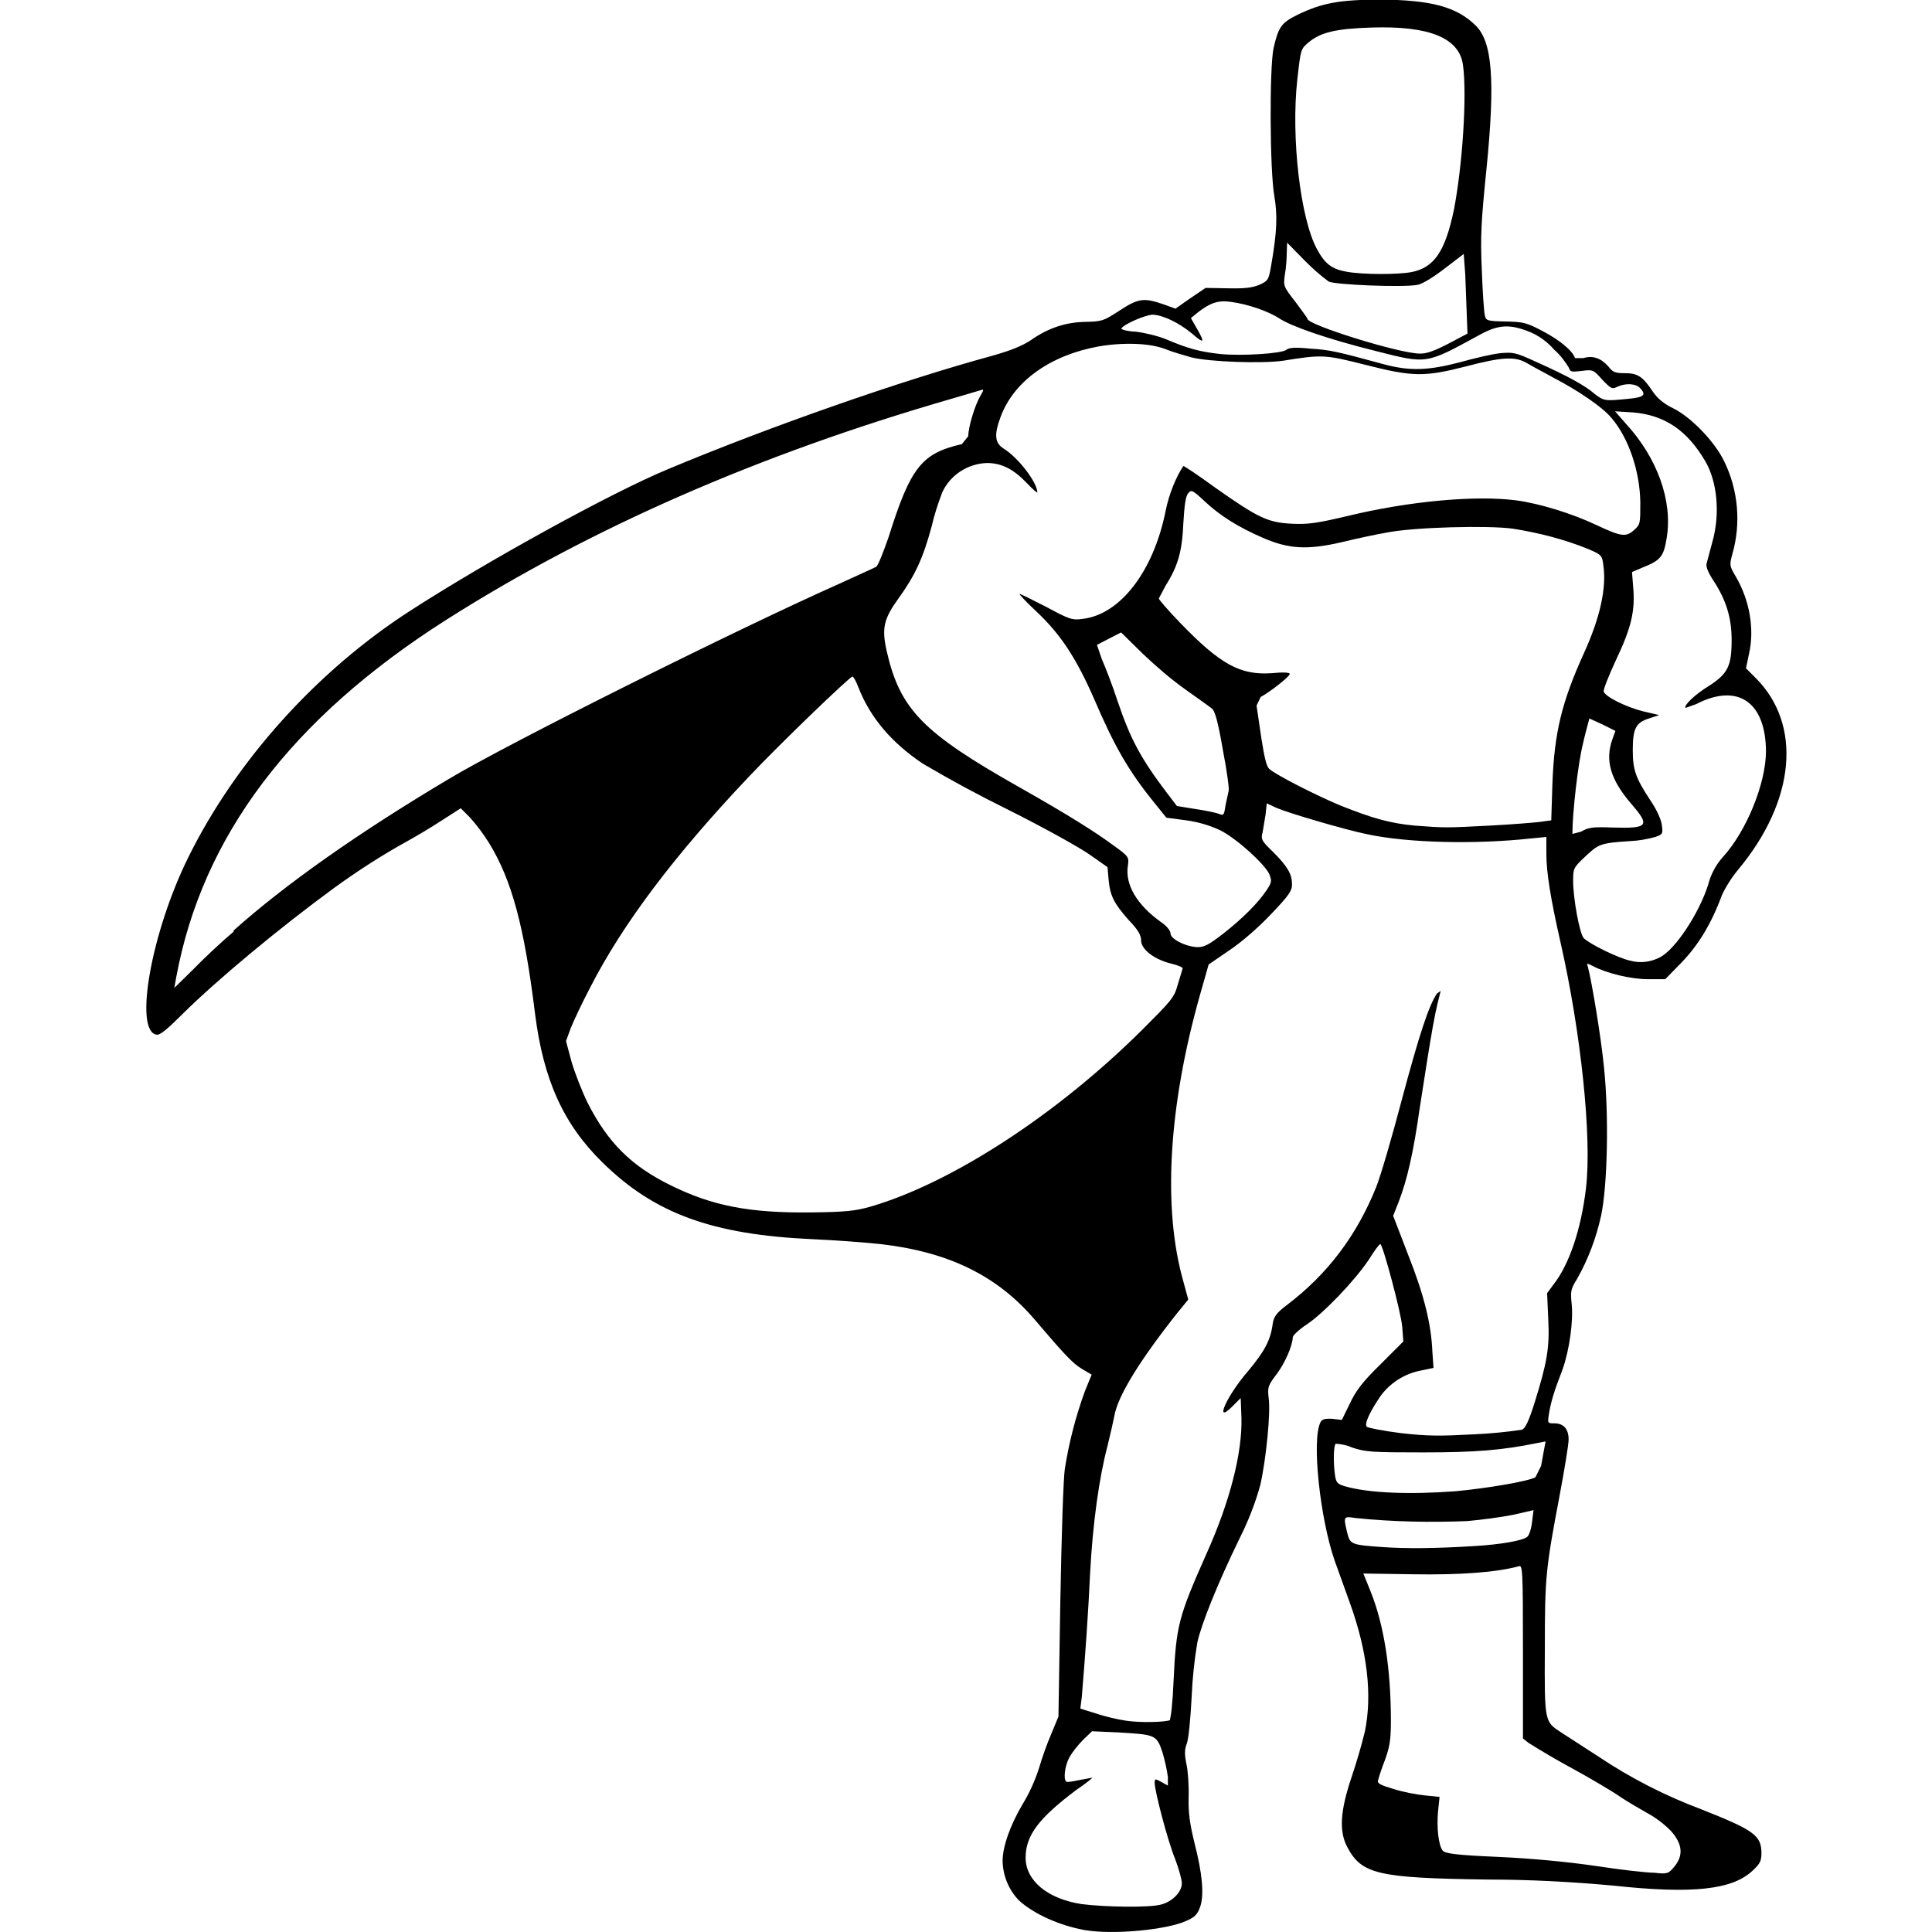 <?xml version="1.0" encoding="utf-8"?>
<!-- Generator: Adobe Illustrator 24.1.1, SVG Export Plug-In . SVG Version: 6.00 Build 0)  -->
<svg version="1.1" id="Layer_1" xmlns="http://www.w3.org/2000/svg" xmlns:xlink="http://www.w3.org/1999/xlink" x="0px" y="0px"
	 viewBox="0 0 512 512" style="enable-background:new 0 0 512 512;" xml:space="preserve">
<g>
	<path d="M287.5,511.5c-6.7-1.2-13.6-4.3-17.5-7.9c-2.7-2.8-4.2-6.5-4.3-10.4c0-3.9,2-9.4,5.2-14.9c1.9-3.1,3.4-6.4,4.5-9.9
		c0.7-2.4,2.1-6.4,3.2-8.9l1.9-4.6l0.5-30.6c0.3-17,0.8-32.7,1.2-35.1c1.1-7,2.9-13.9,5.3-20.5l1.8-4.4l-2.7-1.6
		c-2.4-1.5-4.4-3.6-12.4-13c-9.8-11.5-22.6-17.9-40.8-20c-5.9-0.6-11.9-1-18-1.3c-26.7-1.2-42-6.8-55.8-20.4
		c-10.3-10.1-15.6-21.9-17.8-39.3c-2.9-23.5-6.2-35.5-12.2-45.3c-1.5-2.4-3.2-4.7-5.1-6.8l-2.4-2.4l-5.3,3.4c-2.9,1.9-7,4.3-9,5.4
		c-6.7,3.7-13,7.8-19.1,12.2c-14.9,10.9-31.2,24.5-40.2,33.4c-4,4-6.1,5.8-7,5.6c-6.1-0.9-1.4-27.3,8.5-47.2
		c12.7-25.6,34.1-49.3,58.8-65.2c20.3-13.1,53.1-31.2,68.3-37.5c27-11.3,61.9-23.5,85.8-30c5-1.4,8.1-2.7,10.2-4.1
		c4.7-3.3,9.3-4.8,14.5-4.9c4.4-0.1,4.8-0.2,9.1-3c5-3.3,6.5-3.4,11.5-1.7l3.3,1.2l4-2.8l4-2.7l5.8,0.1c4.4,0.1,6.4-0.1,8.4-0.9
		c2.4-1.1,2.5-1.3,3.2-5.3c1.5-8.7,1.7-13,0.8-18.3c-1.2-6.9-1.3-33.8-0.2-39.1c1.3-5.7,2.1-6.8,6.4-8.9c6.4-3.1,11.1-4,22.1-4
		C379.2,0,386,1.8,391,6.7c4.5,4.3,5.3,14.5,2.9,38.4c-1.4,13.8-1.6,17.6-1.2,26.6c0.2,5.8,0.6,11.2,0.8,11.9
		c0.3,1.4,0.7,1.5,5.5,1.6c4.8,0.1,5.6,0.3,10.1,2.7c4.3,2.3,7.6,5,8.3,7h2.2c2.6-0.8,4.8,0.1,6.7,2.3c1.1,1.4,1.7,1.7,4.3,1.7
		c3.4,0,4.7,0.8,7.5,5c1.3,1.9,3.2,3.3,5.3,4.3c4.7,2.3,11,8.8,13.5,14c3.8,7.7,4.5,16.6,2.2,24.6c-0.8,3-0.8,3.1,0.9,6
		c3.7,6.3,5,14,3.5,20.5l-0.8,3.8l2.5,2.5c12.5,12.4,10.6,32.7-4.6,50.9c-1.6,1.9-3.5,4.9-4.3,6.8c-2.9,7.8-6.3,13.2-10.6,17.7
		l-4.4,4.5h-4.5c-4.5,0-10.9-1.5-14.7-3.5c-1.6-0.8-1.7-0.8-1.3,0.2c1,3.7,3.5,18.6,4.3,26.9c1.3,12.7,0.9,31.2-0.8,39.1
		c-1.3,5.9-3.4,11.5-6.4,16.8c-1.7,2.7-1.7,3.3-1.4,6.5c0.5,4.6-0.6,12.3-2.4,17.4c-2.3,5.9-3.1,8.7-3.6,11.7
		c-0.4,2.6-0.4,2.6,1.4,2.6c2.4,0,3.8,1.4,3.8,4.3c0,1.3-1.1,8-2.4,14.9c-3.7,19.5-3.9,21.6-3.9,40.5c-0.1,19.5-0.1,19.3,4.3,22.2
		l9.9,6.4c8.5,5.7,17.7,10.4,27.3,14c13.9,5.5,15.9,6.9,15.9,11.6c0,2.1-0.4,2.8-2.2,4.5c-5.3,5.2-15.9,6.4-37.1,4.1
		c-11-1-22.1-1.6-33.2-1.6c-29.2-0.4-33.5-1.4-37.3-8.7c-2.2-4.2-1.8-9.6,1.2-18.5c1.3-3.9,2.5-7.9,3.5-12c2-9.7,0.7-21.2-4-34.2
		l-4-11.1c-3.9-11.3-6.1-31.9-3.8-36.6c0.4-0.9,1.2-1.1,3.2-1l2.5,0.3l2.1-4.3c1.6-3.4,3.3-5.7,8.1-10.4l6.1-6.1l-0.3-3.9
		c-0.3-3.8-5.2-22-5.8-21.9c-0.3,0-1.6,1.8-3.1,4.2c-3.7,5.5-11.8,14-16.4,17.1c-2,1.3-3.7,2.9-3.7,3.4c-0.1,2.3-2,6.7-4.3,9.8
		c-2.3,3-2.4,3.5-2.1,6.2c0.6,3.9-0.7,16.5-2.2,23.1c-1.3,4.8-3.2,9.6-5.5,14.2c-5.8,11.9-10.1,22.6-11.2,27.6
		c-0.8,4.8-1.3,9.6-1.5,14.4c-0.3,5.7-0.8,11.2-1.3,12.4c-0.6,1.6-0.6,2.8-0.1,5.3c0.4,1.7,0.7,5.7,0.6,8.8c-0.1,4.3,0.3,7,1.5,12
		c2.2,8.5,2.6,13.9,1.6,17c-0.7,2-1.3,2.8-3.6,3.8C309.4,511.4,295.2,512.8,287.5,511.5L287.5,511.5z M307.8,504.7
		c2.9-0.8,5.4-3.3,5.4-5.6c0-1-0.8-3.9-1.8-6.5c-2-4.9-5.4-18-5.4-20.1c0-1.1,0.1-1.2,1.7-0.3l1.8,1v-2.3c-0.3-2.2-0.8-4.3-1.4-6.4
		c-1.6-4.8-1.8-4.8-11.9-5.4l-6.8-0.3l-2.5,2.4c-1.3,1.4-2.6,2.9-3.6,4.7c-1.1,2.2-1.5,5.4-0.8,6.2c0.2,0.3,1.8,0,3.7-0.4l3.3-0.6
		c0,0.1-1.8,1.6-4.2,3.2c-10,7.5-13.5,12.1-13.5,18c0,6.1,5.8,10.9,14.8,12.3C292.8,505.4,304.8,505.6,307.8,504.7L307.8,504.7z
		 M443.7,494.7c2.5-3,2.2-6.1-1-9.6c-1.8-1.8-3.9-3.4-6.3-4.7c-2.3-1.3-4.7-2.7-7-4.2c-1.8-1.3-7.7-4.8-13-7.7
		c-3.9-2.1-7.6-4.3-11.3-6.6l-1.5-1.2v-23c0-22.6-0.1-23-1.2-22.6c-5.9,1.6-15.5,2.3-27.8,2.1l-13.3-0.2l1.9,4.7
		c3.6,8.9,5.4,20.7,5.4,34.3c0,5.1-0.3,6.9-1.6,10.5c-0.7,1.8-1.3,3.5-1.8,5.3c-0.3,0.8,0.7,1.3,4.1,2.3c2.5,0.8,6.2,1.5,8.3,1.7
		l3.9,0.4l-0.4,3.8c-0.4,4.3,0.1,8.9,1.2,10.4c0.7,0.8,3.2,1.2,14.8,1.7c8.8,0.4,18.3,1.3,25.8,2.4c6.5,1,13.5,1.8,15.6,1.8
		C441.9,496.7,442.2,496.5,443.7,494.7L443.7,494.7z M310,455.7c0.3-0.3,0.8-4.8,1-10.1c0.7-14.9,1.3-17.1,8.8-34
		c6.2-13.8,9.4-26.6,9.2-35.7l-0.2-5.4l-2.3,2.3c-4.8,4.8-1.5-2.8,4.3-9.5c4.3-5.2,5.9-8,6.5-12.6c0.3-1.8,1-2.8,3.8-4.9
		c10.8-8.2,18.5-18.5,23.6-31.2c1.2-3,4.2-13.3,6.7-22.8c4.7-17.6,7.2-25.2,9.4-28.5l1-0.7c-1.3,5-1.7,7.1-2.8,13.6
		c-0.7,4.1-1.9,12.1-2.8,17.7c-1.6,11.4-3.3,18.8-5.5,24.5l-1.5,3.8l4,10.4c4.2,10.6,6.1,18.3,6.4,25.7l0.3,4.2l-3.3,0.7
		c-4.3,0.8-8.1,3.2-10.7,6.7c-2.8,4.1-4.4,7.4-3.7,8.2c0.3,0.3,4.4,1.1,9.1,1.7c7.3,0.8,10,0.8,19.6,0.3c4.2-0.2,8.3-0.6,12.4-1.2
		c0.9-0.3,1.8-2.2,3.3-6.9c3.4-10.9,4.1-14.8,3.7-22.5l-0.3-6.8l1.7-2.3c4.1-5.2,7.3-14.5,8.6-25.5c1.6-13.4-1.3-41.3-6.8-65.4
		c-2.6-11.5-3.7-18.3-3.7-23.3v-4.4l-4.1,0.4c-14.7,1.6-32.5,1.2-43.3-1.1c-5.9-1.2-20.9-5.6-24.1-7l-2.6-1.2l-0.3,2.9
		c-0.3,1.6-0.5,3.2-0.8,4.8c-0.5,1.8-0.3,2.2,2.8,5.2c3.9,3.9,5,5.9,5,8.6c0,1.7-0.9,3-5.6,7.9c-3.4,3.6-7.8,7.4-11.1,9.6l-5.4,3.7
		l-2.3,8.1c-8.4,29.7-9.9,56.6-4.4,75.9l1.3,4.8l-2.7,3.3c-10,12.6-16,22.2-16.9,27.6c-0.2,1.1-1,4.6-1.8,7.9
		c-2.2,8.3-3.9,20.4-4.6,33.5c-0.5,10.9-1.3,22-2.2,32.9l-0.4,3.2l4.2,1.3c2.3,0.8,5.8,1.6,7.9,1.9c3.8,0.6,10.7,0.4,11.8-0.2
		L310,455.7z M391.1,409.7c6.5-0.4,12.4-1.4,13.6-2.4c0.5-0.3,1.1-2.1,1.3-3.9l0.4-3.2l-5.2,1.2c-4.1,0.8-8.2,1.3-12.3,1.7
		c-9.9,0.4-19.8,0.2-29.6-0.8c-3.3-0.5-3.3-0.5-2.3,3.8c0.8,3.2,1,3.3,9.5,3.9C372.3,410.4,380.2,410.4,391.1,409.7L391.1,409.7z
		 M385.7,395.2c8.5-0.8,19.1-2.6,21.2-3.7l1.5-3l0.8-4.4l0.4-2.1l-2.1,0.4c-9.3,1.9-16.3,2.5-30.3,2.5c-13.7,0-15.3-0.1-18.9-1.3
		c-1.3-0.6-2.8-0.9-4.3-1c-0.6,0.3-0.7,5.1-0.2,8.4c0.3,2,0.7,2.3,2.7,2.9C362.8,395.7,373.5,396.1,385.7,395.2L385.7,395.2z
		 M230.6,319.8c21.4-6.2,49.4-24.3,72.2-47c7.4-7.4,8.4-8.4,9.3-11.8l1.3-4.3c0.2-0.3-1.2-0.9-2.9-1.3c-4.6-1.1-8.1-3.8-8.1-6.2
		c0-1.4-0.8-2.8-3.3-5.4c-3.9-4.4-4.9-6.4-5.3-10.6l-0.3-3.4l-4.7-3.3c-2.7-1.9-12-7.1-22-12.1c-7.5-3.7-14.9-7.7-22.2-12
		c-8.4-5.6-14-12.3-17.1-20.2c-0.6-1.6-1.3-2.9-1.6-2.9c-0.7,0-19.5,18.1-27.5,26.6c-19.8,20.9-33.4,39-42,55.8
		c-2.2,4.2-4.5,9.1-5.2,10.9l-1.2,3.3l1.5,5.6c0.9,3,2.8,7.9,4.3,10.9c5.3,10.4,11.5,16.6,21.9,21.7c11.1,5.5,21,7.4,37.4,7.2
		C224.1,321.2,226.7,320.9,230.6,319.8L230.6,319.8z M61.9,246.6c14-12.5,33.4-26.1,57.1-40.2c15.5-9.3,75.6-39.3,103.2-51.6
		c5-2.3,9.5-4.3,10-4.6c0.5-0.3,1.9-3.9,3.3-7.9c5.8-18.5,8.8-22.2,19.4-24.6l1.7-2.1c0-2.4,1.7-8,3.1-10.5c1.1-1.9,1.1-2,0.2-1.7
		c-0.6,0.2-4.1,1.2-7.8,2.3c-50.9,14.7-95.5,34.2-133.9,58.6c-41,26.1-64.6,57.3-71.5,94.7l-0.5,2.8l5-4.9c2.7-2.8,7.5-7.3,10.7-10
		L61.9,246.6z M439.9,253.7c4.1-2.1,10.4-11.7,12.8-19.3c0.7-2.7,2-5.2,3.9-7.3c6.2-6.8,11.3-19.3,11.4-27.8
		c0-13.3-7.5-18.4-18.5-12.7l-2.8,1c-0.6-0.6,2.5-3.6,6.3-5.9c4.9-3.2,5.9-5.2,5.9-12.1c0-5.8-1.4-10.5-4.8-15.7
		c-1.5-2.3-2.1-3.8-1.8-4.7l1.5-5.6c2.1-7.4,1.3-16-1.9-21.4c-4.8-8.2-10.8-12.2-19.1-12.9l-4.8-0.3l2.8,3.2
		c8.4,9.1,12.5,20.5,10.9,30.3c-0.8,5-1.6,6-6.4,7.9l-2.8,1.2l0.3,3.9c0.6,6.3-0.5,10.9-4.5,19.3c-2,4.3-3.5,8.1-3.3,8.5
		c0.5,1.4,6,4.1,10.4,5.2l4.3,1l-2.7,0.9c-3.5,1.1-4.3,2.7-4.3,8.4c0,5.3,0.8,7.4,4.6,13.2c1.7,2.5,2.9,5.1,3.1,6.6
		c0.3,2.3,0.3,2.5-1.7,3.2c-2.2,0.6-4.4,1-6.7,1.1c-7.9,0.5-8.4,0.8-11.9,4.1c-3.2,3-3.2,3.2-3.2,6.5c0,4.6,1.7,13.9,2.8,15.1
		c1.4,1.5,9.3,5.4,12.4,6C434.6,255.3,437.4,255,439.9,253.7L439.9,253.7z M324.2,247.4c5.1-4,9.1-8,11.4-11.4
		c1.4-2.1,1.5-2.5,0.8-4.3c-1.2-2.7-8.8-9.6-13.1-11.7c-2.8-1.3-5.9-2.2-8.9-2.6l-5.3-0.7l-3.3-4.1c-6.8-8.4-10.5-14.9-15.9-27.5
		c-4.7-10.7-8.8-17-15.3-23.1c-2.7-2.5-4.6-4.6-4.4-4.6c0.3,0,3.5,1.6,7.2,3.5c6.1,3.3,6.8,3.5,9.6,3.1c9.9-1.2,18.7-12.6,21.9-28.6
		c0.9-4.5,2.8-9.1,4.7-11.9c0.1-0.1,3.9,2.4,8.4,5.7c11.5,8.1,14,9.3,20.5,9.6c4.3,0.2,6.7-0.2,14.4-2c16.4-4,34.1-5.6,44.9-4.2
		c6.1,0.8,14.9,3.5,21.4,6.6c6.4,3,7.7,3.2,9.8,1.3c1.7-1.5,1.7-1.7,1.7-7.3c-0.1-8.3-3.1-17.2-7.7-22.5c-2.3-2.8-8.9-7.3-15.5-10.7
		c-2.3-1.3-4.7-2.5-6.9-3.8c-3.1-1.8-6.6-1.6-16.1,0.9c-11,2.8-14,2.8-26.6-0.4c-10.7-2.7-11.4-2.8-21.9-1.1
		c-5.6,0.8-19.6,0.3-24.3-0.9c-2.3-0.7-4.7-1.3-6.9-2.2c-4.1-1.6-11.2-1.8-17.6-0.7c-12.8,2.3-22.5,9.2-26,18.6
		c-1.8,4.8-1.6,7,0.8,8.5c3.9,2.4,8.9,9,8.9,11.6c0,0.2-1.3-0.9-2.7-2.4c-3.6-3.8-6.8-5.4-10.7-5.4c-5.1,0.2-9.7,3.2-11.8,7.8
		c-1.1,2.9-2.1,5.9-2.8,9c-2.3,8.5-4.4,13-8.8,19.1c-3.9,5.4-4.5,7.9-3.1,14c3.5,15.4,9.6,21.6,35.1,36
		c13.4,7.6,20.2,11.9,25.2,15.6c3.9,2.8,3.9,3,3.6,5.2c-0.8,5,2.4,10.4,8.7,14.9c1.6,1.1,2.6,2.3,2.6,3.1c0,1.5,4.3,3.6,7.3,3.6
		C319.2,251,320.6,250.2,324.2,247.4L324.2,247.4z M427.2,219.3c9.7,0.3,10.2-0.4,5-6.4c-5.4-6.3-6.9-11.4-4.9-17l0.8-2.2l-3.4-1.7
		l-3.5-1.6c-0.6,2.3-1.2,4.4-1.7,6.7c-1.3,5.1-2.8,18.3-2.8,23.9l2.3-0.6C420.9,219.3,421.9,219.1,427.2,219.3L427.2,219.3z
		 M394.7,218.8c5.8-0.3,11.9-0.8,13.5-1l2.9-0.4l0.3-9.6c0.5-13.7,2.5-21.8,8.4-34.8c4.2-9.2,6-17.2,5.1-23.2
		c-0.3-2.6-0.5-2.8-4-4.3c-6.4-2.6-13.1-4.3-20-5.4c-6.6-0.9-26-0.4-33.2,1c-3,0.5-8.5,1.7-12.2,2.6c-9.1,2.1-14,1.8-20.9-1.2
		c-6.8-3-11.2-5.8-15.3-9.6c-3.2-3-3.6-3.2-4.4-2.2c-0.7,0.8-1,3-1.3,7.9c-0.3,7.4-1.4,11.4-4.7,16.6l-1.8,3.4
		c0,0.3,2.5,3.2,5.6,6.4c10.7,11.1,16,14,24.4,13.4c2.8-0.3,4.7-0.2,4.7,0.2c0,0.7-5.4,4.9-7.7,6.1L333,187l1.3,8.8
		c0.8,5,1.3,7.3,2.1,8c2,1.7,12.4,7,18.9,9.7c8.5,3.4,13.2,4.7,19.7,5.3C383,219.4,383.1,219.4,394.7,218.8L394.7,218.8z
		 M325.6,209.6c0.2-0.3-0.4-5.1-1.5-10.7c-1.3-7.6-2.1-10.4-2.9-11.1c-0.6-0.5-3.7-2.7-6.8-4.9c-4.1-2.9-7.9-6.2-11.5-9.6l-5.8-5.7
		l-3.1,1.6l-3.3,1.7l1.3,3.8c0.9,2,2.8,6.9,4.1,10.9c3.5,10.4,6.3,15.5,13.2,24.6l2.6,3.4l4.9,0.8c2.8,0.4,5.5,1,6.3,1.3
		c1.2,0.5,1.3,0.3,1.7-2.4L325.6,209.6L325.6,209.6z M431.4,105.7c4.3-0.4,5-1,3.2-2.9c-1.2-1.2-3.8-1.3-6-0.3
		c-1.4,0.7-1.7,0.5-4-1.9c-2.3-2.6-2.5-2.7-5.4-2.3c-2.7,0.3-3.1,0.3-3.4-0.8c-1.1-1.8-2.3-3.4-3.9-4.8c-1.9-2.2-4.3-3.9-6.9-4.9
		c-5.2-2-8.1-1.7-13,1c-14.3,7.8-13.7,7.7-27.5,4.2c-12.9-3.2-22.5-6.6-25.6-8.7c-2.6-1.7-8.1-3.7-12.7-4.3
		c-3.4-0.5-5.6,0.3-8.9,2.9l-1.7,1.4l1.6,2.8c2.2,3.8,1.9,4.1-1.3,1.3c-3.5-2.9-7.7-4.9-10.4-5c-1.9,0-7.6,2.5-8.3,3.6
		c-0.3,0.3,1.5,0.8,3.8,0.9c2.4,0.3,5.8,1.1,8,2c5.9,2.5,8.9,3.3,14.2,3.9c5.8,0.6,16.5-0.1,17.7-1.1c0.7-0.6,2.5-0.7,6.4-0.3
		c5.1,0.3,7.2,0.8,19.3,4.1c7,1.9,11.9,1.7,20.3-0.5c3.9-1.1,8.7-2.2,10.7-2.4c3.4-0.3,4.1-0.2,9.5,2.3c8.5,3.8,13,6.3,15.5,8.5
		C425.1,106.3,425.4,106.3,431.4,105.7L431.4,105.7z M383.8,91.1l5.1-2.7l-0.2-5.2c-0.1-3.6-0.3-7.1-0.4-10.6l-0.4-5.3l-5.1,3.9
		c-3,2.3-5.9,4.1-7.2,4.3c-3.7,0.7-21.8,0-23.5-0.9c-2.3-1.7-4.3-3.5-6.3-5.5l-4.7-4.8l-0.1,2.8c0,1.5-0.2,4.1-0.5,5.7
		c-0.4,3-0.4,3.1,2.8,7.2c1.7,2.3,3.2,4.3,3.2,4.5c0,1.6,24.1,9.1,29.6,9.2C378,93.8,380.1,93,383.8,91.1z M374.1,72.1
		c6-1.2,8.9-5.5,11.2-16.5c2.3-11.9,3.5-30.5,2.4-38.4c-1-7.2-9-10.4-24.3-9.9c-9.5,0.3-13.5,1.3-16.7,4c-2,1.7-2,1.8-2.9,9.8
		c-1.7,15.2,0.8,36.8,5.2,44.9c2.1,3.9,3.9,5.3,7.8,6C361.1,72.8,370.4,72.8,374.1,72.1L374.1,72.1z"/>
</g>
</svg>
